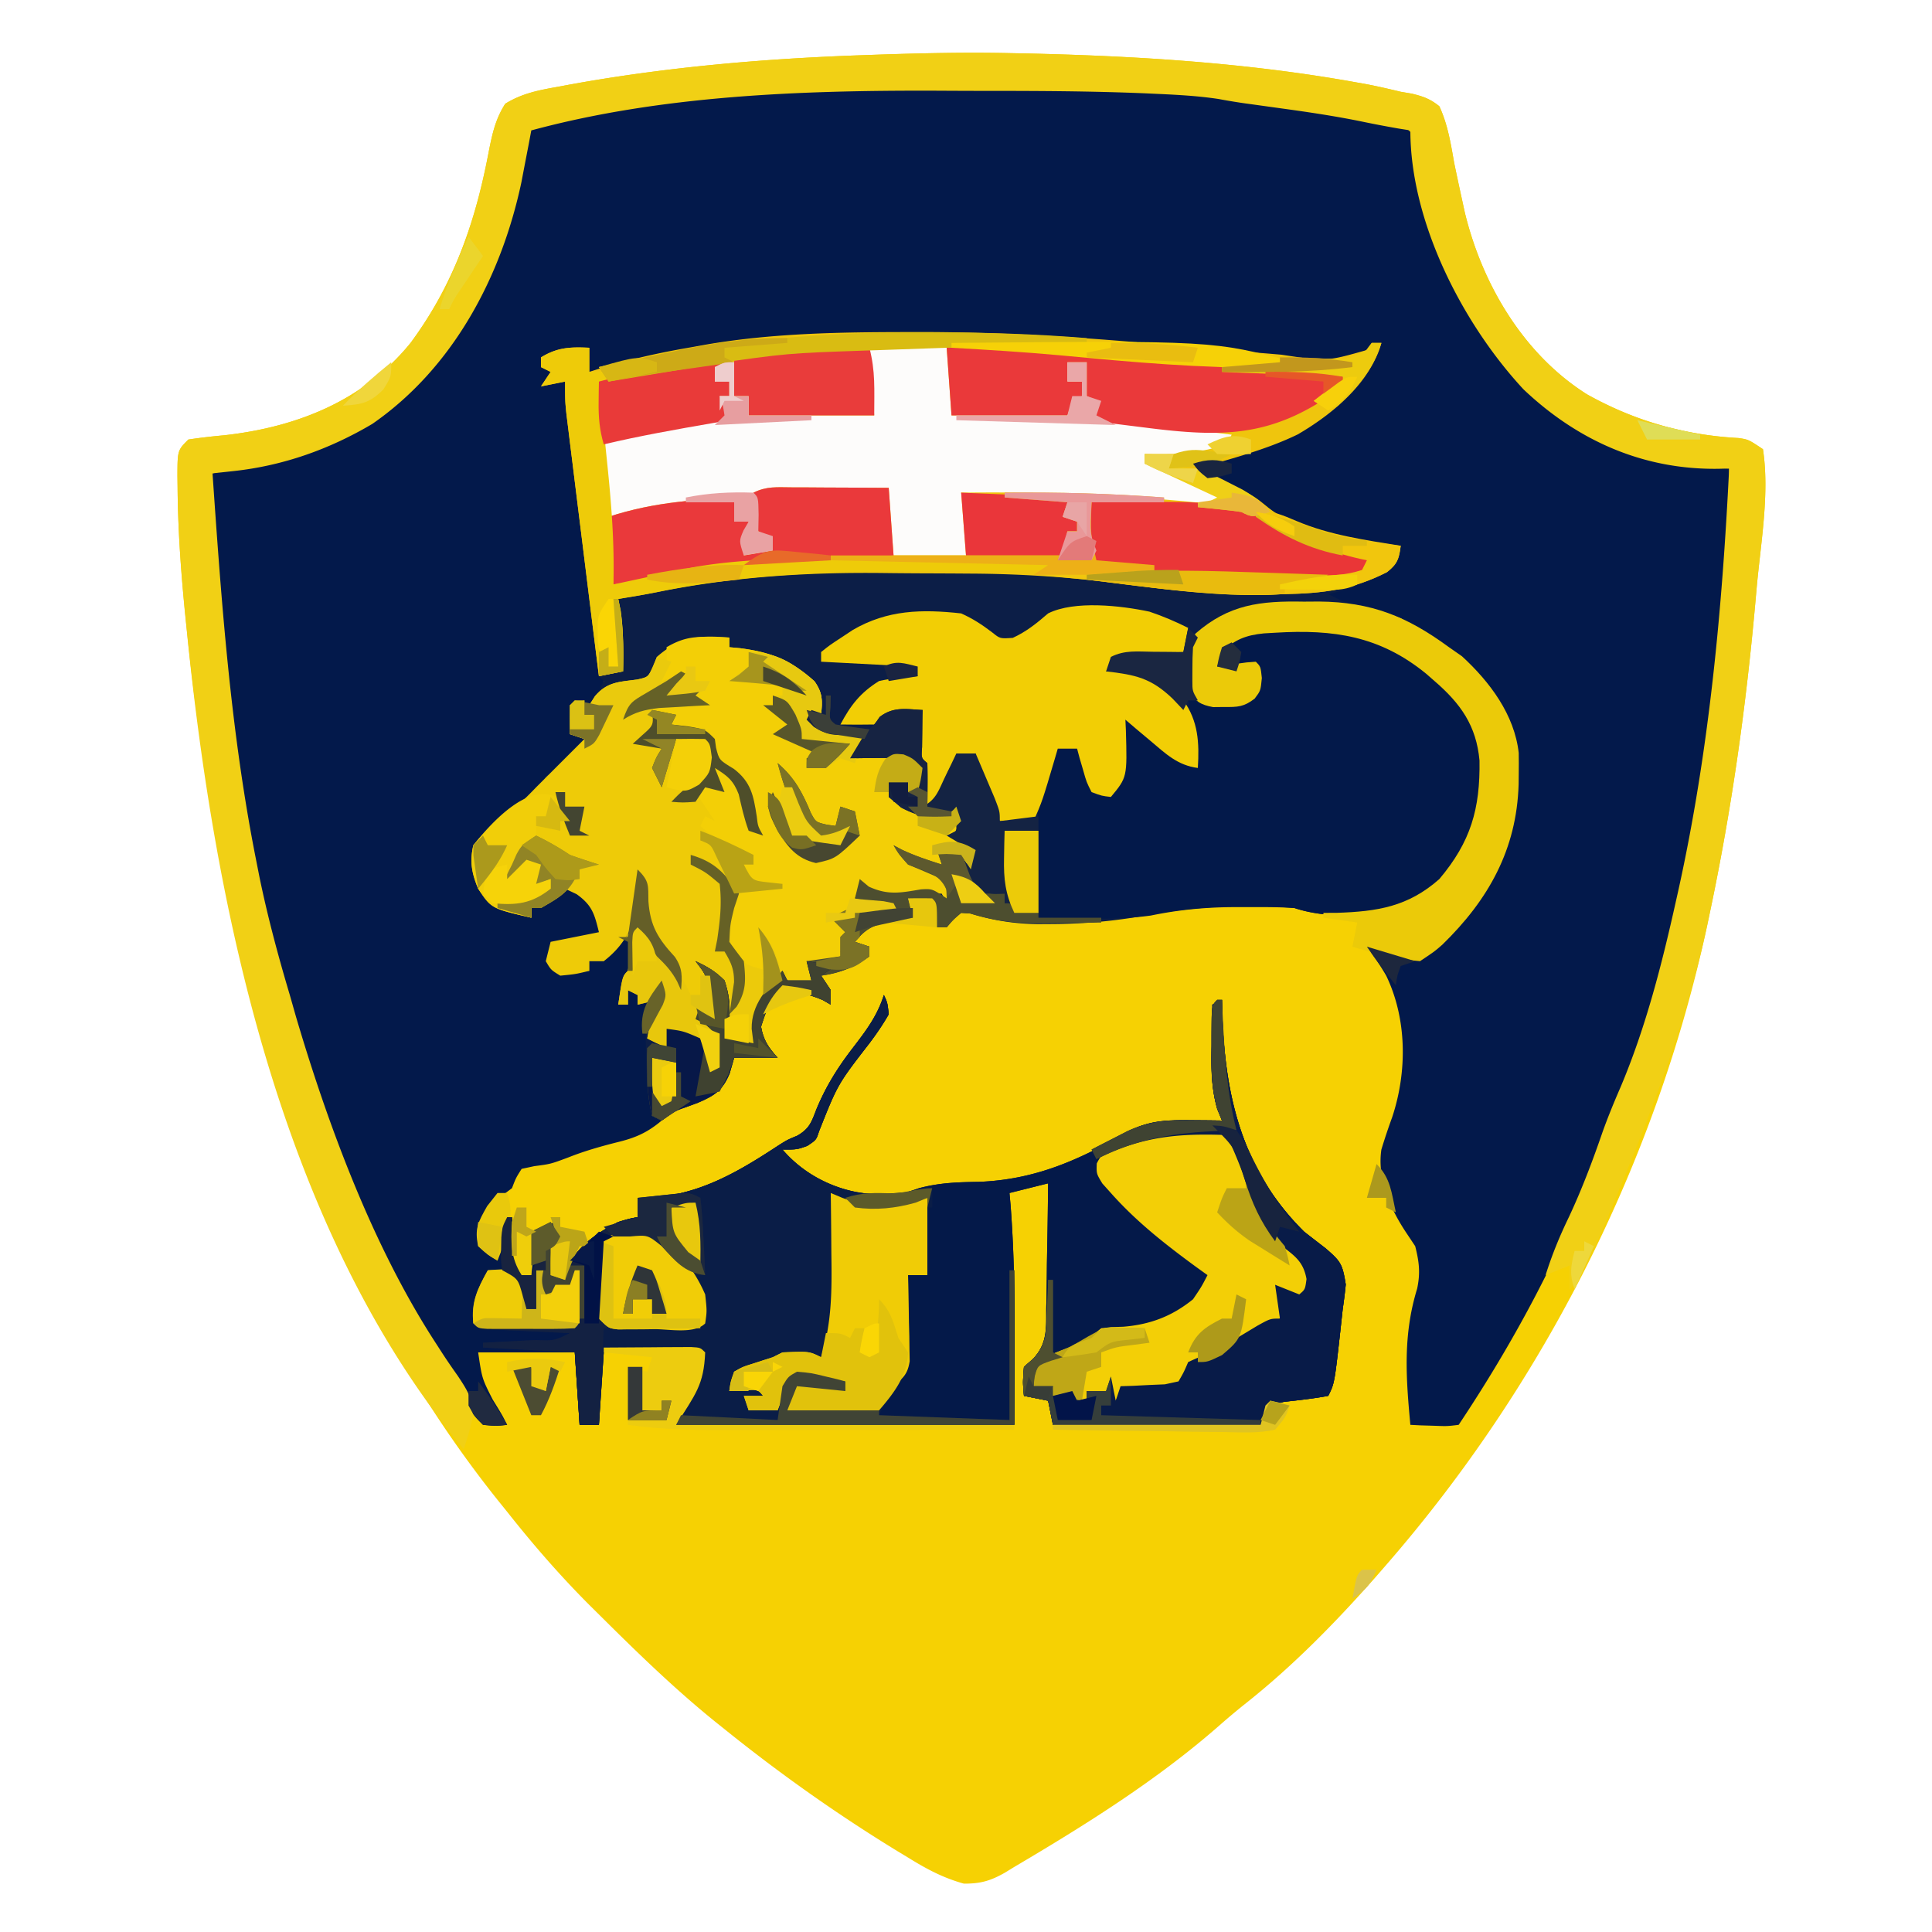 <svg data-type="ugc" xmlns="http://www.w3.org/2000/svg" width="400" height="400" data-bbox="36.735 10.925 328.771 379.064">
    <g>
        <path d="m209 11 2.82.054c22.933.497 46.072 1.897 68.68 5.946l2.603.466c2.318.45 4.602.981 6.897 1.534l2.256.382c2.374.567 3.838 1.081 5.744 2.618 1.732 3.755 2.356 7.632 3.063 11.688q.711 3.423 1.457 6.84l.732 3.366c3.594 14.932 12.154 29.456 25.322 37.75 9.823 5.49 20.104 8.437 31.367 9.047C362 91 362 91 365 93c1.407 9.25-.479 19.499-1.312 28.813l-.206 2.334c-1.937 21.882-4.936 43.347-9.482 64.853l-.553 2.642C342.973 240.433 319.647 286.48 287 324l-2.277 2.621c-8.356 9.444-17.094 18.364-26.993 26.195a142 142 0 0 0-5.242 4.399c-12.908 11.326-27.783 20.638-42.55 29.348l-1.853 1.138c-3.006 1.706-5.05 2.3-8.523 2.287-4.322-1.199-7.703-3.018-11.5-5.363l-2.227-1.346C173.343 375.642 161.402 367.181 150 358l-1.565-1.249c-8.401-6.76-16.106-14.216-23.748-21.813l-2.784-2.757C115.844 326.094 110.32 319.737 105 313l-1.584-1.962C89.813 294.106 78.436 275.01 70 255l-1.28-3.007c-16.616-39.254-25.686-78.578-29.97-120.93l-.27-2.613c-.94-9.191-1.643-18.336-1.714-27.579l-.031-2.316c.02-5.31.02-5.31 2.265-7.555 2.471-.372 4.89-.65 7.375-.875C61.366 88.465 75.25 83.016 85 71c8.945-12.104 13.409-24.921 16.176-39.536.746-3.733 1.372-6.755 3.43-9.984 3.528-2.181 7.027-2.826 11.082-3.543l2.625-.493c19.78-3.568 39.867-5.3 59.937-6.006l3.592-.127c9.06-.303 18.093-.503 27.158-.311" fill="#F6D103"></path>
        <path d="M196.13 17.87c3.666.005 7.331 0 10.997-.006 10.921-.004 21.825.075 32.736.586l2.545.119c5.31.282 10.475.888 15.701 1.896 3.492.647 6.993 1.09 10.516 1.535 5.84.765 11.656 1.568 17.375 3l3.098.403C292 27 292 27 292.91 29.043c.771 2.825 1.383 5.651 1.964 8.52 4.926 21.161 14.172 39.736 33.074 51.668 9.224 5.047 19.624 7.351 30.05 7.77 1.248 38.737-5.762 79.04-17 116l-1.023 3.37c-1.854 5.824-4.115 11.31-6.718 16.836-1.248 2.772-2.29 5.56-3.32 8.418C322.765 260.486 313.175 278.237 302 295c-2.383.293-2.383.293-5.125.188l-2.758-.082L292 295c-.92-9.868-1.548-18.578 1.406-28.203.697-3.284.412-5.555-.406-8.797l-1.875-2.812c-3.29-4.935-6.03-11.15-5.125-17.188a129 129 0 0 1 2.246-6.718c3.115-9.426 3.078-20.27-1.246-29.282-1.23-2.123-2.532-4.026-4-6l3.187 1.063c3.778.929 5.202 1.012 8.813-.063 8.791-5.691 14.309-14.691 17.3-24.55 1.673-8.25 2.585-18.007-1.488-25.637A73 73 0 0 0 308 143l-2.188-3.125c-3.574-4.088-8.31-6.914-12.812-9.875l-3-2c-7.522-2.696-15.06-3.598-23-4v-1l2.273-.261c7.171-.985 13.725-2.498 19.727-6.739l1-3-2.422-.078c-11.76-.607-20.79-3.126-30.242-10.238-3.27-2.357-6.685-3.993-10.336-5.684 3.27-1.793 6.542-2.798 10.125-3.812C268.77 89.628 278.202 84.879 284.5 74l1.5-3-1.961 2.004c-3.997 2.625-7.089 2.32-11.664 1.934l-2.68-.176A665 665 0 0 1 260 74l-4.166-.343c-6.77-.56-13.536-1.139-20.301-1.746-15.24-1.36-30.358-2.119-45.658-2.098l-2.752.003C164.727 69.866 143.95 72.434 122 77v-5l-10 2v2l3 1-2 2h4c2.11 12.705 3.872 25.421 5.362 38.213q.499 4.262 1.007 8.522l.643 5.453.302 2.556c1.022 8.805 1.022 8.805-1.314 11.944L121 148v-3l-2 1v6l2 1c-1.123 3.145-2.079 4.052-4.938 5.938-3.131 1.784-3.131 1.784-4.433 4.426-1.883 3.047-3.917 4.72-6.754 6.886l-2.695 2.078L100 174c-1.22.992-1.22.992-1.055 2.926.365 5.261.365 5.261 3.305 9.512 2.543 1.445 4.985 2.614 7.75 3.562v-2c1.75-1.289 1.75-1.289 4-2.625l2.25-1.351L118 183c4.214 2.884 5.76 5.043 7 10-1.654 1.654-3.81 1.635-6.063 2.063l-2.785.535L114 196c.267 1.985.267 1.985 1 4 3.105 1.211 3.105 1.211 7 1v-2h3l.812-1.937C127 195 127 195 130 194l2-14c2.477 2.477 2.187 3.228 2.25 6.625.378 5.137 2.027 7.752 5.473 11.489 1.634 2.414 1.508 4.032 1.277 6.886l-.813-1.812c-1.186-2.185-2.408-3.482-4.187-5.188l-2-3-2-2-.313 3.563c-.516 4.262-1.838 7.578-3.687 11.437h2v-3l3 1-1 2c3.113-.668 3.113-.668 4.187-3.062L137 203l1 3-1.426 2.043c-2.325 4.368-1.896 8.407-1.762 13.27l.041 2.822q.054 3.434.147 6.865l2 1c-2.988 2.514-5.468 3.593-9.25 4.5-3.451.873-6.754 1.812-10.063 3.125C114 241 114 241 110.625 241.438L108 242c-1.183 1.867-1.183 1.867-2 4l-4 3c-2.007 3.01-2.378 5.411-2 9l2 2 3-8h1l2 12h2v-9l5-2 1 3-1 2c-.04 2-.044 4 0 6l2 1 .187-1.687c1.748-4.975 6.272-7.984 10.813-10.313 2.312-.687 2.312-.687 4-1v-4l1.984-.007c10.532-.447 18.65-5.225 27.297-10.915C163 236 163 236 165.094 235.125c2.468-1.457 2.896-2.723 3.906-5.375 1.947-4.731 4.388-8.656 7.515-12.718 2.739-3.563 5.125-6.678 6.485-11.032.75 1.625.75 1.625 1 4-1.238 2.167-2.508 4.014-4 6-6.555 8.466-6.555 8.466-10.438 18.25-.562 1.75-.562 1.75-2.437 3C165 238 165 238 162 238c4.548 5.307 11.136 8.614 18.113 9.168l2.2.02 2.175.043c2.674-.16 2.674-.16 5.766-1.223 4.242-1.141 8.011-1.25 12.37-1.32 11.748-.438 20.951-4.57 31.036-10.453 4.413-2.329 8.121-2.347 13.09-2.297l3.547.027L253 232l-.992-2.414c-1.246-4.433-1.228-8.388-1.133-12.96l.027-2.52c.024-2.035.06-4.07.098-6.106l2-1 .078 3.227c.598 17.217 4.324 32.304 16.922 44.773a739 739 0 0 0 4.437 3.438c3.12 2.703 3.505 3.196 4.188 7.5-.162 1.692-.38 3.38-.625 5.062q-.226 2.03-.442 4.063c-1.263 11.346-1.263 11.346-2.558 13.937-3.06.568-6.122.896-9.215 1.243L263 291l-2 4h-43l-1-5-5-1c-.25-2.75-.25-2.75 0-6l1.977-1.713c2.803-3.169 2.625-6.079 2.632-10.115l.05-2.27c.049-2.384.07-4.767.09-7.152q.043-2.43.09-4.859c.075-3.963.124-7.927.16-11.89l-8 2 .22 2.374c1.187 15.298.78 30.109.78 45.625h-70a188 188 0 0 1 3.626-6.937C145.34 284.8 145.34 284.8 145 280h-20l-1 15h-4l-1-15H99c.79 5.397.79 5.397 3 9.75 2 3.25 2 3.25 3 5.25-2.285.273-2.285.273-5 0-1.815-1.829-1.815-1.829-3.45-4.363l-1.805-2.78c-2.625-4.297-5.16-8.617-7.558-13.044-.511-.941-1.022-1.883-1.55-2.852-5.09-9.542-9.406-19.37-13.548-29.354a419 419 0 0 0-3.019-7.025C60.91 216.797 55.896 197.06 52 177l-.55-2.794C48.35 158.238 46.548 142.184 45 126l-.301-2.948a156 156 0 0 1-.762-17.24l.014-2.306q.02-2.752.049-5.506l3.297-.699c18.952-4.15 35.3-10.743 46.328-27.55A282 282 0 0 0 97 64c.537-.94 1.075-1.878 1.629-2.844 5.73-10.684 8.25-22.294 10.37-34.157 1.29-.467 2.582-.922 3.876-1.375l2.18-.773c8.322-2.406 16.857-3.441 25.445-4.414l3.164-.381c17.476-2.01 34.892-2.217 52.466-2.187" fill="#03194B"></path>
        <path d="m188 68.75 2.675-.005c17.798-.002 35.396 1.215 53.107 2.866 6.194.576 12.393 1.077 18.593 1.576l2.969.254c9.247 1.402 9.247 1.402 17.531-.941L284 71h2c-2.351 8.36-10.109 14.724-17.312 18.938C262.139 93.117 254.96 94.939 248 97l2.45 1.172 3.238 1.578 3.199 1.547C260 103 260 103 262.55 105.07c7.473 5.888 18.29 6.807 27.449 7.93-.2 1.832-.2 1.832-1 4-2.145 1.45-2.145 1.45-4.812 2.688l-2.645 1.261c-2.187.904-4.234 1.561-6.543 2.051l4 2-1.8.028a754 754 0 0 0-8.2.222l-2.832.043c-7.158.25-12.632 1.723-18.168 6.394-1.569 3.628-1.578 7.422-1 11.313 1.781 2.19 1.781 2.19 4.094 2.266l2.406-.016 2.406.016c2.313-.077 2.313-.077 4.094-2.266.167-2.584.167-2.584 0-5l-2.312.563C255 139 255 139 252 138c.355-2.572.804-3.797 2.625-5.687 3.133-1.732 5.867-2.104 9.375-2.313l3.11-.23c12.473-.513 22.307 2.961 31.792 11.105 5.75 5.824 8.24 11.522 8.473 19.688-.05 6.998-1.517 11.655-5.375 17.437l-1.129 1.77c-3.3 4.542-7.552 7.593-12.871 9.23-6.435.72-13.843 1.052-20-1-10.201-.836-20.512-.343-30.562 1.5-6.726 1.223-13.223 1.802-20.063 1.813l-2.44.015c-4.944-.057-9.266-.755-14.003-2.194L199 189c-1.648 1.407-1.648 1.407-3 3h-2l-1-5-5-1 1 4-1.863.332-2.45.48-2.425.458c-2.496.806-3.586 1.75-5.262 3.73l3 1v2c-3.25 2.32-6.059 3.437-10 4l2 3v3l-1.625-.937C167.602 205.822 165 205.409 162 205c-3.07 3.339-3.07 3.339-4.437 7.563.512 2.855 1.527 4.289 3.437 6.437h-9l-.937 3.25c-1.471 3.517-3.09 4.578-6.563 6.063l-2.344.863C139.76 230 139.76 230 137 232l-2-1c-1.009-4.34-1.192-8.619-1.25-13.062l-.078-3.598c.352-3.587 1.247-5.443 3.328-8.34l-1 1q-1.99.544-4 1v-2l-2-1v3h-2c.875-5.875.875-5.875 2-7 .23-1.347.412-2.704.563-4.062L131 193h3c1.5 1.813 1.5 1.813 3 4a147 147 0 0 0 3 3l-1.277-1.398c-4.527-5.39-5.694-9.609-5.723-16.602l-.227 1.941c-.954 6.281-2.581 11.07-7.773 15.059h-3v2c-2.812.688-2.812.688-6 1-1.937-1.187-1.937-1.187-3-3l1-4 10-2c-.925-3.784-1.394-5.567-4.625-7.875L117 184l-2.375 2C112 188 112 188 110 188v2c-8.273-1.91-8.273-1.91-11-6-1.33-3.186-1.79-5.61-1-9 2.942-3.525 6.38-6.2 10-9a90 90 0 0 0 3-3l10-10-3-1v-6h4c1.79-2.427 1.79-2.427 3-5l-1-1c-.3-1.753-.54-3.517-.756-5.282l-.425-3.42-.448-3.724-.466-3.8q-.49-3.992-.971-7.983-.618-5.11-1.248-10.219c-.4-3.249-.794-6.498-1.19-9.748l-.454-3.706-.415-3.447-.368-3.033C117 83 117 83 117 79l-5 1 2-3-2-1v-2c3.402-2.094 6.053-2.18 10-2v5l1.792-.582c6.429-2.016 12.82-3.417 19.458-4.543l2.832-.512c13.89-2.4 27.862-2.599 41.918-2.613" fill="#0C1E47"></path>
        <path d="M183 206c.75 1.625.75 1.625 1 4-1.238 2.167-2.508 4.014-4 6-6.555 8.466-6.555 8.466-10.437 18.25-.563 1.75-.563 1.75-2.438 3C165 238 165 238 162 238c4.548 5.307 11.136 8.613 18.113 9.168l2.2.02 2.175.042c2.674-.16 2.674-.16 5.766-1.222 4.242-1.141 8.011-1.25 12.371-1.32 11.747-.439 20.95-4.57 31.035-10.454 4.414-2.328 8.121-2.346 13.09-2.297l3.547.028L253 232l-.992-2.414c-1.246-4.433-1.228-8.388-1.133-12.961l.027-2.52c.024-2.035.06-4.07.098-6.105l2-1 .078 3.227c.598 17.216 4.324 32.304 16.922 44.773a739 739 0 0 0 4.438 3.438c3.12 2.703 3.504 3.196 4.187 7.5-.162 1.692-.38 3.38-.625 5.062q-.226 2.03-.441 4.063c-1.264 11.346-1.264 11.346-2.559 13.937-3.06.568-6.122.896-9.215 1.242L263 291l-2 4h-43l-1-5-5-1c-.25-2.75-.25-2.75 0-6l1.978-1.714c2.803-3.168 2.625-6.078 2.631-10.114l.05-2.27c.049-2.384.07-4.767.091-7.152q.042-2.43.09-4.86c.074-3.963.123-7.926.16-11.89l-8 2 .219 2.375c1.187 15.298.781 30.109.781 45.625h-70a188 188 0 0 1 3.625-6.937c1.716-3.264 1.716-3.264 1.375-8.063h-20l-1 15h-4l-1-15-19-1v-1l3.684-.184 4.754-.253 2.431-.12c3.883.152 3.883.152 7.131-1.443l-1.728-.076q-3.855-.175-7.71-.361l-2.72-.12-2.588-.127-2.396-.11C99 275 99 275 98 274c-.506-4.424.865-7.175 3-11 4.45-.36 4.45-.36 6.813 1.188 1.554 2.372 1.412 4.032 1.187 6.812h2v-8h2v-2l-3 1v-7l5-2 1 3-1 2c-.04 2-.043 4 0 6l2 1 .188-1.687c1.747-4.975 6.271-7.984 10.812-10.313 2.313-.687 2.313-.687 4-1v-4l1.984-.008c10.532-.446 18.65-5.225 27.297-10.914C163 236 163 236 165.094 235.125c2.468-1.457 2.896-2.723 3.906-5.375 1.947-4.732 4.388-8.657 7.516-12.719 2.738-3.562 5.124-6.678 6.484-11.031" fill="#041949"></path>
        <path d="m188 68.75 2.675-.005c17.798-.002 35.396 1.215 53.107 2.866 6.194.576 12.393 1.077 18.593 1.576l2.969.254c9.247 1.402 9.247 1.402 17.531-.941L284 71h2c-2.351 8.36-10.109 14.724-17.312 18.938C262.139 93.117 254.96 94.939 248 97l2.45 1.172 3.238 1.578 3.199 1.547C260 103 260 103 262.55 105.07c7.473 5.888 18.29 6.807 27.449 7.93-.344 2.69-.667 3.736-2.828 5.45-7.093 3.626-13.268 4.415-21.172 4.55l-3.25.152c-11.549.328-22.92-1.292-34.353-2.763a250 250 0 0 0-26.877-1.627l-3.547-.025q-3.705-.02-7.41-.032a1006 1006 0 0 1-7.43-.062c-16.01-.191-31.139.757-46.852 3.905-2.75.545-5.512 1.011-8.281 1.452l.5 2.438c.592 4.22.585 8.309.5 12.562l-5 1q-1.374-11.043-2.738-22.088-.634-5.13-1.271-10.257-.734-5.898-1.46-11.796l-.464-3.715-.424-3.457c-.125-1.004-.25-2.008-.377-3.042C117 83 117 83 117 79l-5 1 2-3-2-1v-2c3.402-2.094 6.053-2.18 10-2v5l1.792-.582c6.429-2.016 12.82-3.417 19.458-4.543l2.832-.512c13.89-2.4 27.862-2.599 41.918-2.613" fill="#EFC50D"></path>
        <path d="m209 11 2.82.054c22.933.497 46.072 1.897 68.68 5.946l2.603.466c2.318.45 4.602.981 6.897 1.534l2.256.382c2.374.567 3.838 1.081 5.744 2.618 1.732 3.755 2.356 7.632 3.063 11.688q.711 3.423 1.457 6.84l.732 3.366c3.594 14.932 12.154 29.456 25.322 37.75 9.823 5.49 20.104 8.437 31.367 9.047C362 91 362 91 365 93c1.407 9.25-.479 19.499-1.312 28.813l-.206 2.334c-1.937 21.882-4.936 43.347-9.482 64.853l-.553 2.642c-4.435 20.66-12.223 40.422-20.385 59.858l-1.395 3.327c-1.902 4.438-3.623 8.39-6.667 12.173v-5l-5 2c1.314-4.184 2.905-8.054 4.813-12 2.702-5.765 4.897-11.591 6.972-17.605 1.128-3.153 2.382-6.2 3.715-9.27 5.25-12.404 8.58-25.506 11.5-38.625l.514-2.297C353.844 155.552 356.56 126.27 358 97l-2.178.057c-15.531.237-29.165-5.783-40.412-16.46C302.761 66.965 292 45.924 292 27l-2.375-.375a241 241 0 0 1-8.18-1.566c-5.373-1.08-10.766-1.879-16.195-2.622q-2.711-.375-5.422-.753l-2.378-.327a133 133 0 0 1-5.18-.865c-4.137-.622-8.238-.852-12.415-1.043l-2.752-.127c-11.059-.462-22.118-.508-33.185-.507-3.584-.002-7.168-.02-10.752-.04-27.558-.067-56.412.985-83.166 8.225l-.55 2.93-.763 3.945-.738 3.867c-4.153 19.56-14.12 38.427-30.867 50.024-8.885 5.267-18.492 8.667-28.763 9.77l-2.452.266L44 98c1.852 26.761 3.737 53.267 8.938 79.625l.73 3.702c1.71 8.355 3.897 16.501 6.332 24.673q.642 2.251 1.281 4.504c6.681 22.62 15.928 47.49 28.79 67.336l1.567 2.43q1.5 2.284 3.085 4.508c2.02 3.031 3.348 5.027 3.127 8.744-.49 2.229-1.073 4.334-1.85 6.478-37.896-45.44-51.59-112.219-57.312-169.25l-.265-2.585c-.918-9.09-1.581-18.136-1.653-27.274l-.032-2.32c.018-5.327.018-5.327 2.262-7.571 2.471-.372 4.89-.65 7.375-.875C61.366 88.465 75.25 83.016 85 71c8.945-12.104 13.409-24.921 16.176-39.536.746-3.733 1.372-6.755 3.43-9.984 3.528-2.181 7.027-2.826 11.082-3.543l2.625-.493c19.78-3.568 39.867-5.3 59.937-6.006l3.592-.127c9.06-.303 18.093-.503 27.158-.311" fill="#F1D015"></path>
        <path d="M151 132v2l2.125.191c6.568.848 10.569 2.452 15.512 6.86 1.72 2.458 1.63 4.012 1.363 6.949l-2 1c2.9 1.934 3.897 2.301 7.188 2.625L179 152l-1 4 2.082-.105 2.73-.083 2.708-.105c2.48.293 2.48.293 4.324 1.637C191 159 191 159 190.688 161.688L190 164h-2v-2h-4c.73 3.101.73 3.101 3.125 4.688 3.51 1.602 6.055 1.6 9.875 1.312l2-1c-.875 4.875-.875 4.875-2 6l5 3-1 4-2-3h-4v2c-5.75-.875-5.75-.875-8-2 1.995 2.293 1.995 2.293 5.563 3.188L196 182c.938 3.688.938 3.688 1 7l-2-4c-4.86-.116-4.86-.116-9.625.688-3.275.43-4.756-.817-7.375-2.688l-1 3 3.938.375c2.214.21 2.214.21 4.062.625l1 2-1.828-.07-2.422-.055-2.39-.07c-2.567.212-4.152.908-6.36 2.195l3 2-2 4 2 2h-9l2 5-3.187-.875c-3.96-.552-3.96-.552-6.75 2.313-2.735 3.797-2.455 7.018-2.063 11.562-5.875-.875-5.875-.875-7-2 .009-2.524.133-5.034.258-7.555-.042-2.858-.042-2.858-3.258-5.445l1 9-3-2c.752 3.278.752 3.278 4 5 .188 3.625.188 3.625 0 7l-2 1-.562-3.375c-.475-1.196-.95-2.392-1.438-3.625-3.514-1.54-3.514-1.54-7-2v4l-4-2c.523-2.763 1.109-5.326 2-8l-4 1v-2l-2-1v3h-2c.875-5.875.875-5.875 2-7 .23-1.347.412-2.704.563-4.062L131 193h3c1.5 1.813 1.5 1.813 3 4a147 147 0 0 0 3 3l-1.277-1.398c-4.527-5.39-5.694-9.609-5.723-16.602l-.227 1.941c-.954 6.281-2.581 11.07-7.773 15.059h-3v2c-2.812.688-2.812.688-6 1-1.937-1.187-1.937-1.187-3-3l1-4 10-2c-.925-3.784-1.394-5.567-4.625-7.875L117 184l-2.375 2C112 188 112 188 110 188v2c-8.273-1.91-8.273-1.91-11-6-1.33-3.186-1.79-5.61-1-9 2.942-3.525 6.38-6.2 10-9a90 90 0 0 0 3-3l10-10-3-1v-6h4l1.188-1.875c2.527-2.963 4.996-2.944 8.753-3.437 2.229-.493 2.229-.493 3.176-2.61L136 136c4.904-4.306 8.794-4.496 15-4" fill="#EECB08"></path>
        <path d="M267.11 129.77c12.473-.513 22.308 2.962 31.793 11.105 5.749 5.824 8.24 11.523 8.473 19.688-.05 6.998-1.517 11.656-5.375 17.437l-1.13 1.77c-3.3 4.542-7.55 7.594-12.87 9.23-6.435.72-13.843 1.053-20-1-3.308-.23-6.623-.19-9.938-.187l-2.898-.002c-5.819.043-11.2.562-16.903 1.744-7.668 1.047-15.538.583-23.261.445a850 850 0 0 1-.25-11.875l-.102-3.359c-.088-7.45 1.003-13.093 4.352-19.766h4c2.134 2.847 3.353 5.509 4 9h3c2.143-3.476 2.212-6.212 2.125-10.25l-.055-3.265L232 148c4.224 2.4 7.577 5.198 11.132 8.477 1.895 1.73 1.895 1.73 4.868 2.523l-2-14 5.875.125c3.226.119 3.226.119 6.125-.125 2.287-1.838 2.287-1.838 2.125-4.625L260 138l-2.313.563C255 139 255 139 252 138c.354-2.572.804-3.796 2.625-5.687 4.05-2.238 7.968-2.208 12.484-2.543" fill="#03194A"></path>
        <path d="M183 206c.75 1.625.75 1.625 1 4-1.238 2.167-2.508 4.014-4 6-6.555 8.466-6.555 8.466-10.437 18.25-.563 1.75-.563 1.75-2.438 3C165 238 165 238 162 238c4.126 4.814 9.793 7.79 16 9 5.094.315 9.993.027 15-1v4h-2l.219 1.863.281 2.45.281 2.425c.235 2.43.219 4.823.219 7.262h-4l.048 1.788c.062 2.675.101 5.35.14 8.024l.076 2.815.029 2.705.048 2.491c-.43 2.742-1.355 3.293-3.341 5.177l-3 6 27 1v-31h1v32h-70a188 188 0 0 1 3.625-6.937c1.716-3.264 1.716-3.264 1.375-8.063h-20l-1 15h-4l-1-15-19-1v-1l3.684-.184 4.754-.253 2.431-.12c3.883.152 3.883.152 7.131-1.443l-1.728-.076q-3.855-.175-7.71-.361l-2.72-.12-2.588-.127-2.396-.11C99 275 99 275 98 274c-.506-4.424.865-7.175 3-11 4.45-.36 4.45-.36 6.813 1.188 1.554 2.372 1.412 4.032 1.187 6.812h2v-8h2v-2l-3 1v-7l5-2 1 3-1 2c-.04 2-.043 4 0 6l2 1 .188-1.687c1.747-4.975 6.271-7.984 10.812-10.313 2.313-.687 2.313-.687 4-1v-4l1.984-.008c10.532-.446 18.65-5.225 27.297-10.914C163 236 163 236 165.094 235.125c2.468-1.457 2.896-2.723 3.906-5.375 1.947-4.732 4.388-8.657 7.516-12.719 2.738-3.562 5.124-6.678 6.484-11.031" fill="#0A1D47"></path>
        <path d="M180 72h16l1 14h24l1-4h2v-3h-3v-4h4v7l3 1-1 3c9.3 1.656 18.624 2.882 28 4l-1 2c-5.781 1.858-10.956 2.252-17 2v2l2.375.688c4.748 1.719 9.146 3.993 13.625 6.312v1c-11.27.213-22.499-.436-33.75-1l-5.906-.29q-7.173-.35-14.344-.71l.494 1.853c.87 3.69.562 7.369.506 11.147h-15c-.724-3.622-1.116-6.238-1.062-9.812l.027-2.395L184 101c-4.313.138-8.625.287-12.937.438l-3.733.119-3.545.127-3.285.11c-2.44-.07-2.44-.07-3.5 1.206q-.061 3.5 0 7l3 1v3l-6 1c-1-3-1-3-.062-5.187.35-.599.7-1.197 1.062-1.813h-3v-4c-8.826.453-17.338 1.145-26 3-1.036-5.05-1.103-9.874-1-15 6.651-2.523 13-3.702 20.059-4.57 2.867-.262 2.867-.262 4.941-1.43l-1-4h2v-3h-3v-3l4-1v7h3v4h26z" fill="#FDFCFB"></path>
        <path d="m146.75 131.875 2.422.055L151 132v2l2.125.191c6.568.848 10.569 2.452 15.512 6.86 1.72 2.458 1.63 4.012 1.363 6.949l-2 1c2.9 1.934 3.897 2.301 7.188 2.625L179 152l-1 4 2.082-.105 2.73-.083 2.708-.105c2.48.293 2.48.293 4.324 1.637C191 159 191 159 190.688 161.688L190 164h-2v-2h-4c.73 3.101.73 3.101 3.125 4.688 3.51 1.602 6.055 1.6 9.875 1.312l2-1c-.875 4.875-.875 4.875-2 6l5 3-1 4-2-3h-4v2c-5.75-.875-5.75-.875-8-2 1.995 2.293 1.995 2.293 5.563 3.188L196 182c.938 3.688.938 3.688 1 7l-2-4c-4.86-.116-4.86-.116-9.625.688-3.275.43-4.756-.817-7.375-2.688l-1 3 3.938.375c2.214.21 2.214.21 4.062.625l1 2-1.828-.07-2.422-.055-2.39-.07c-2.567.212-4.152.908-6.36 2.195l3 2-2 4 2 2h-9l2 5-6-1v-2h-2l-3-6 1 6c-2.973-.33-4.357-1.262-6.812-3.062-2.309-3.1-2.508-3.482-2.125-7.063C151 187 151 187 153 184l3-1-2-4h2v-2l-2.687-.75c-3.417-1.29-5.593-2.85-8.313-5.25l1-2 2 1-4-6 4-2v-3c3.161 1.37 3.993 1.99 6 5 .818 2.64 1.38 5.303 2 8 0-3.959-.692-8.568-3.398-11.531A825 825 0 0 0 148 157c-1.375-2.812-1.375-2.812-2-5l-9-1 2-2-4-3 8-1v-2l-5 1 3-4-4 1 .5-1.812c.611-2.301.611-2.301.5-5.188 3.062-1.784 5.22-2.229 8.75-2.125" fill="#F3CF06"></path>
        <path d="m163.883 100.902 3.535.01 3.707.025 3.73.014q4.573.02 9.145.049l1 14h15l-1-13c18.884-.272 37.309.659 56.063 2.788 1.79.195 3.582.361 5.375.524 3.052.59 5.195 1.333 8 2.563 6.894 2.928 14.213 3.921 21.562 5.125-.344 2.689-.667 3.736-2.828 5.449-7.092 3.626-13.267 4.416-21.172 4.55l-3.25.153c-10.611.301-21.004-1.087-31.515-2.398-5.735-.715-11.476-1.273-17.235-1.754l3-2q-11.31-.038-22.62-.055-3.837-.008-7.674-.02C160.23 116.81 160.23 116.81 134 120c-2.33.357-4.663.681-7 1l-1-14c9.675-3.18 18.908-3.678 29-4l-3 1v4h3l-1 7 6-1-1-3-2-1c-.593-2.649-.742-5.292-1-8 2.714-1.357 4.849-1.113 7.883-1.098" fill="#F1C60D"></path>
        <path d="M237.988 126.637c2.769.929 5.4 2.057 8.012 3.363l-1 5-2.739.114-3.574.199-3.55.176c-3.236.527-4.224.935-6.137 3.511l2.937-.375c5.326.011 9.229 2.9 13.063 6.375 3.107 4.294 3.317 8.818 3 14-4.183-.547-6.599-2.899-9.75-5.562l-2.985-2.504L233 149l.105 2.23c.27 9.693.27 9.693-3.105 13.77-1.89-.215-1.89-.215-4-1-1.047-2.066-1.047-2.066-1.75-4.562l-.735-2.504L223 155h-4l-.586 2.012c-2.587 8.77-2.587 8.77-4.414 12.988h-7q-1.259-2.651-2.5-5.312l-1.407-2.988C202 159 202 159 202 156c-1.927.115-1.927.115-4 1-1.573 2.299-1.573 2.299-2.75 5.063l-1.297 2.785c-.315.71-.63 1.42-.953 2.152h-2l.035-1.933.027-2.504.035-2.496c.135-2.058.135-2.058-1.097-3.067.09-1.691.245-3.38.437-5.062l.309-2.785L191 147q-2.22.463-4.438.938l-2.496.527c-2.043.343-2.043.343-3.066 1.535q-3.5.063-7 0c2.108-3.995 4.141-6.599 8-9 2.702-.602 5.222-.811 8-1l-1-2-19-1v-2c1.793-1.437 1.793-1.437 4.187-3l2.356-1.562C183.71 126.244 190.9 126.105 199 127c2.444 1.095 4.311 2.324 6.433 3.938 1.622 1.306 1.622 1.306 4.254 1.125 2.837-1.303 4.958-3.026 7.313-5.063 5.454-2.727 15.1-1.617 20.988-.363" fill="#F2CE05"></path>
        <path d="m247.25 233.938 3.828.027L254 234c6.113 11.707 6.113 11.707 7.063 15.938 1.43 4.675 4.645 6.945 8.25 10.063 1.687 2 1.687 2 1.937 4.75L271 267c-1.875 1.062-1.875 1.062-4 2l-2-1v5a2323 2323 0 0 1-6.687 3.875l-1.897 1.105c-2.738 1.577-5.261 2.964-8.248 4.027-2.352.788-2.352.788-3.102 3.078L244 287c-2.785.54-2.785.54-6.062.625A83 83 0 0 0 232 288l-1 2-3-1 1-1h-4v2l-7-1v-2h-4c.16-2.332.16-2.332 1-5 2.434-1.511 2.434-1.511 5.438-2.687 4.147-1.592 4.147-1.592 7.562-4.312 2.066-.239 2.066-.239 4.563-.313 5.566-.46 10.074-2.154 14.437-5.687 1.744-2.57 1.744-2.57 3-5l-2.344-1.688c-6.379-4.674-12.377-9.372-17.656-15.312l-1.777-1.981C227 243 227 243 227.074 240.887c1.197-2.438 2.287-2.96 4.738-4.074l2.083-.98c4.554-1.8 8.439-1.94 13.355-1.895" fill="#F3CF06"></path>
        <path d="M252 207h1l.078 3.227c.598 17.216 4.324 32.304 16.922 44.773a739 739 0 0 0 4.438 3.438c3.12 2.703 3.504 3.196 4.187 7.5-.162 1.692-.38 3.38-.625 5.062q-.226 2.03-.441 4.063c-1.264 11.346-1.264 11.346-2.559 13.937-3.06.568-6.122.896-9.215 1.242L263 291l-2 4h-43l-1-5-5-1c-.25-2.75-.25-2.75 0-6l1.969-1.75c2.802-3.105 2.628-5.378 2.781-9.5l.172-3.828L217 265h1v15l2 1-2.437.75c-2.734.972-2.734.972-3.375 3.375L214 287h4v2l5-1v2h2v-2h4l1-3 1 5 1-3 2.555-.078 3.32-.172 3.305-.14L244 286c1.105-1.919 1.105-1.919 2-4 2.238-1.023 2.238-1.023 5-2 3.155-1.79 6.251-3.663 9.355-5.54C263 273 263 273 265 273l-1-7 5 2c1.212-1.035 1.212-1.035 1.5-3.187-.694-3.905-2.742-4.962-5.754-7.356-4.168-3.478-5.403-8.169-6.984-13.164-1.061-3.194-2.39-6.221-3.762-9.293-10.252-.394-17.89.344-27 5l-1-2q2.371-1.226 4.75-2.437l2.672-1.372c4.588-2.12 8.265-2.304 13.328-2.254l3.547.028L253 232l-.988-2.418c-1.245-4.407-1.269-8.345-1.2-12.894l.002-2.495c.045-6.052.045-6.052 1.186-7.193" fill="#081B48"></path>
        <path d="m269.938 124.563 3.13-.021c10.878.09 18.248 3.085 26.933 9.458.886.62 1.773 1.238 2.687 1.875 5.78 5.311 10.862 12.087 11.746 20.008q.035 2.122.004 4.242l-.023 2.264c-.397 13.501-6.27 23.933-15.801 33.201C297 197 297 197 294 199c-4.877-.375-9.35-1.576-14-3l1-5-7-1v-1l2.71-.007c8.47-.271 14.813-1.266 21.29-6.993 6.5-7.705 8.473-14.545 8.316-24.546-.661-7.214-3.889-11.766-9.317-16.454l-1.71-1.496c-9.566-7.828-19.18-9.247-31.29-8.504l-2.304.133c-3.663.362-6.08 1.252-8.696 3.867l-1 3 3.938-.562c2.215-.316 2.215-.316 4.063-.437 1 1 1 1 1.25 3.374-.25 2.625-.25 2.625-1.485 4.266-2.225 1.714-3.482 1.762-6.266 1.734l-2.343.024c-2.7-.499-3.572-1.173-5.157-3.399-.89-4.28-.551-7.965 1.5-11.812 6.937-6.07 13.42-6.799 22.438-6.625" fill="#EBCA09"></path>
        <path d="M145 248c.312 2.714.513 5.34.625 8.063l.117 2.298c.095 1.88.177 3.76.258 5.639h-2l1 1.625c1.237 2.938 1.21 5.217 1 8.375-1 1-1 1-2.95 1.114l-2.523-.016-2.453-.008-3.137-.027L125 275l-1 20h-4l-1-15-19-1v-1c1.823-.09 1.823-.09 3.684-.184l4.754-.253 2.431-.12c3.883.152 3.883.152 7.131-1.443l-1.728-.076q-3.855-.175-7.71-.361l-2.72-.12-2.588-.127-2.396-.11C99 275 99 275 98 274c-.506-4.424.865-7.175 3-11 4.45-.36 4.45-.36 6.813 1.188 1.554 2.372 1.412 4.032 1.187 6.812h2v-8h2v-2l-3 1v-7l5-2 1 3-1 2c-.04 2-.043 4 0 6l2 1 .188-1.687c1.747-4.975 6.271-7.984 10.812-10.313 2.313-.687 2.313-.687 4-1v-4q2.686-.29 5.375-.562l3.023-.317C143 247 143 247 145 248" fill="#132142"></path>
        <path d="M196 72a303 303 0 0 1 32.961 1.227c2.329.214 4.658.417 6.988.619l4.504.4 2.08.183c3.55.33 6.978.854 10.467 1.571q2.086.189 4.18.281l2.316.114 2.379.105c5.44.244 10.745.64 16.125 1.5v2c-14.025 10.525-24.218 10.682-41.125 8.5l-3.477-.434q-4.2-.525-8.398-1.066l2-4-2-1v-7h-4v4h3v3l-2 1-1 3h-24z" fill="#EA393A"></path>
        <path d="m172 247 2.36.986c5.603 2.152 11.869 1.198 17.64.014v16h-4l.048 1.788c.062 2.675.101 5.35.14 8.024l.076 2.815.029 2.705.048 2.491c-.422 2.697-1.318 3.419-3.341 5.177l-1.562 2.625C182 292 182 292 180 293c-2.123.097-4.25.13-6.375.125l-3.46.008c-2.597-.11-4.701-.368-7.165-1.133l1-5c4.293-1.263 6.878-.63 11 1v-2a340 340 0 0 0-4.875-.625l-2.742-.352L165 285c-2.222 2.222-2.926 4.085-4 7h-6l-1-3h4c-1.125-1.356-1.125-1.356-4.062-1.062L151 288c.254-1.895.254-1.895 1-4 1.777-1.012 1.777-1.012 3.938-1.687l2.152-.7L160 281l2-1c5.538-.23 5.538-.23 8 1 2.265-7.205 2.232-13.99 2.125-21.5l-.027-3.648q-.036-4.426-.098-8.852" fill="#F0CC06"></path>
        <path d="m163.883 100.902 3.535.01 3.707.025 3.73.014q4.573.02 9.145.049l1 14-3.39.243q-6.306.457-12.613.929-2.715.2-5.429.395c-9.958.716-19.745 1.57-29.568 3.433-2.33.357-4.663.681-7 1l-1-14c9.675-3.18 18.908-3.678 29-4l-3 1v4h3l-1 7 6-1-1-3-2-1c-.593-2.649-.742-5.292-1-8 2.714-1.357 4.849-1.113 7.883-1.098" fill="#EA393B"></path>
        <path d="M208 172h7v18h13v1c-3.146.059-6.291.094-9.437.125l-2.663.05c-5.33.04-9.906-.448-15.01-2.035L199 189c-1.644 1.408-1.644 1.408-3 3h-2l-1-5-5-1 1 4-1.863.332-2.45.48-2.425.458c-2.496.806-3.586 1.75-5.262 3.73l3 1v2c-3.25 2.32-6.059 3.437-10 4l2 3v3l-1.625-.937C167.602 205.822 165 205.409 162 205c-3.07 3.339-3.07 3.339-4.437 7.563.512 2.855 1.527 4.289 3.437 6.437h-9l-.937 3.25c-1.471 3.517-3.09 4.578-6.563 6.063l-2.344.863C139.76 230 139.76 230 137 232l-2-1c-1.142-4.684-1.083-9.214-1-14l2-1 2 1v-4c5.446-.363 5.446-.363 7.813 1.188 1.462 2.232 1.832 4.185 2.187 6.812.334-3.374.334-3.374 0-7-1.861-1.982-1.861-1.982-4-3l1-3 2 2-.375-3.812c-.07-.708-.14-1.416-.21-2.145-.342-2.343-.342-2.343-2.415-5.043 2.468 1.152 4.048 2.048 6 4 .96 2.882 1.106 4.699 1.063 7.688l-.028 2.449L151 215l5 1-.375-3c-.063-5.111 3.163-8.32 6.375-12l1 2h5l-1-4 7-1v-4l1-1-3-3c4.504-1.757 8.176-2.193 13-2l-8-2 1-4 1.875 1.563c3.993 1.836 6.573 1.282 10.82.566C193 184 193 184 196 186c.043-1.931.043-1.931-1-4a294 294 0 0 0-7-3c-1.937-2.187-1.937-2.187-3-4l1.625.875c2.728 1.292 5.501 2.21 8.375 3.125l-1-3h5l.445 1.715c.691 2.26 1.372 4.236 2.555 6.285 3.078 1.14 3.078 1.14 6 1v2h2l-2-3c-.195-2.918-.195-2.918-.125-6.187l.055-3.293z" fill="#4D4E2F"></path>
        <path d="M122 72v5h5l-1 2h-2l.275 2.671q.51 4.984 1.007 9.97a1549 1549 0 0 0 .436 4.285c.864 8.372 1.524 16.645 1.282 25.074l2.887-.621 3.8-.817 3.762-.808L141 118c.763-.17 1.526-.338 2.312-.512 13.964-2.533 28.78-1.643 42.9-1.618q5.613.005 11.227-.007 3.607 0 7.213.004l3.353-.006c6.081.018 11.965.344 17.995 1.139v1l-2.42.011q-11.467.057-22.935.173c-3.927.039-7.854.071-11.782.087-17.889.076-35.092.634-52.69 4.284-2.713.556-5.438 1.012-8.173 1.445l.5 2.438c.592 4.22.585 8.309.5 12.562l-5 1q-1.374-11.043-2.738-22.088-.634-5.13-1.271-10.257-.734-5.898-1.46-11.796l-.464-3.715-.424-3.457c-.125-1.004-.25-2.008-.377-3.042C117 83 117 83 117 79l-5 1 2-3-2-1v-2c3.402-2.094 6.053-2.18 10-2" fill="#EECB09"></path>
        <path d="M226 104c3.48-.03 6.958-.047 10.438-.062l2.95-.026c9.396-.031 16.83.025 24.987 4.963 6.03 3.448 11.766 5.756 18.625 7.125l-1 2c-3.514 1.171-6.695 1.162-10.352 1.168l-2.219.01q-2.338.007-4.675.007c-2.322.002-4.643.02-6.965.04-10.399.037-20.494-.781-30.789-2.225-1.8-4.852-2.022-7.89-1-13" fill="#EA3637"></path>
        <path d="M171 144h1l-.062 2.438c-.234 2.496-.234 2.496 1.062 3.562 2.32.414 4.656.749 7 1 1.09-1.036 1.09-1.036 2.125-2.562 2.839-2.177 5.414-1.634 8.875-1.438l-.035 2.152-.028 2.786-.035 2.777c-.161 2.25-.161 2.25 1.098 3.285a68 68 0 0 1-.437 4.563l-.31 2.503L191 167c2.815-1.407 3.275-3.256 4.625-6.062l1.352-2.786L198 156h4q1.256 2.934 2.5 5.875l1.406 3.305C207 168 207 168 207 170l8-1v3h-7q.212 2.906.438 5.813c.08 1.078.162 2.157.246 3.269.218 2.978.218 2.978 1.316 5.918h-2v-2h-6c-2.092-4.43-2.092-4.43-1.625-7.312L201 176l-5-3 2-1v-4l-1 1c-4.297.421-6.58.221-10.437-1.812L184 165v-3h4v2l2-1c-.379-3.29-.379-3.29-2-6a130 130 0 0 0-6.062-.062l-3.348.027L176 157l3-5-3.75.188c-3.032.016-4.072-.081-6.75-1.688L167 149l1-2 3 1z" fill="#142343"></path>
        <path d="M182 269c2.476 2.476 2.922 4.7 4 8l2 3c-.134 4.833-2.938 8.452-6 12-2.823 1.412-5.229 1.132-8.375 1.125l-3.46.008c-2.597-.11-4.701-.368-7.165-1.133l1-5c4.293-1.263 6.878-.63 11 1v-2a340 340 0 0 0-4.875-.625l-2.742-.352L165 285c-2.222 2.222-2.926 4.085-4 7h-6l-1-3h4c-1.125-1.356-1.125-1.356-4.062-1.062L151 288c.254-1.895.254-1.895 1-4 1.777-1.012 1.777-1.012 3.938-1.687l2.152-.7L160 281l2-1c5.538-.23 5.538-.23 8 1l1-5c3 0 3 0 5 1l1-2h2l-1 5h3c.575-3.735 1-7.213 1-11" fill="#E1C20C"></path>
        <path d="M180 72c1.271 4.927 1 8.537 1 14h-26v-4h-3v-8c8.654-2.885 18.945-2.166 28-2" fill="#E93C3B"></path>
        <path d="M134 255c5.696 2.71 9.504 7.268 12 13 .375 3.438.375 3.438 0 6-2.24 2.24-7.429 1.185-10.437 1.188l-2.682.037-2.565.005-2.36.013C126 275 126 275 124 273a107 107 0 0 1-.125-8.125l.027-2.285c.024-1.864.06-3.727.098-5.59 3.61-1.925 5.856-2.569 10-2" fill="#F1CD07"></path>
        <path d="m115 165-2 4h-2v4l1.813.875C115 175 115 175 118 177a167 167 0 0 0 6 2l-1.875.25c-2.278.523-2.278.523-3 2.563-1.643 3.194-4.076 4.408-7.125 6.187h-2v2c-8.273-1.91-8.273-1.91-11-6-1.331-3.187-1.778-5.607-1-9 3.352-4.216 11.08-12.96 17-10" fill="#F1CE09"></path>
        <path d="M144 199c2.468 1.152 4.048 2.048 6 4 .96 2.882 1.106 4.699 1.063 7.688l-.028 2.449L151 215l5 1-.375-3c-.063-5.111 3.163-8.32 6.375-12l1 2h5l-1-4 6 1-3 2 2 3v3l-1.625-.937C167.602 205.822 165 205.409 162 205c-3.07 3.339-3.07 3.339-4.437 7.563.512 2.855 1.527 4.289 3.437 6.437h-9l-.937 3.25c-1.471 3.517-3.09 4.578-6.563 6.063l-2.344.863C139.76 230 139.76 230 137 232l-2-1c-1.142-4.684-1.083-9.214-1-14l2-1 2 1v-4c5.446-.363 5.446-.363 7.813 1.188 1.462 2.232 1.832 4.185 2.187 6.812.334-3.374.334-3.374 0-7-1.861-1.982-1.861-1.982-4-3l1-3 2 2-.375-3.812c-.07-.708-.14-1.416-.21-2.145-.342-2.343-.342-2.343-2.415-5.043" fill="#071848"></path>
        <path d="m150 75-2 1v3h3v3h-2l2 5-3.402.586C140.024 88.9 132.483 90.23 125 92c-.872-2.995-1.108-5.636-1.062-8.75l.027-2.422L124 79c8.73-2.314 16.91-4.227 26-4" fill="#E93A39"></path>
        <path d="M125 279q4.968-.042 9.938-.062l2.865-.026 2.724-.01 2.524-.016C145 279 145 279 146 280c-.276 6.773-2.027 8.643-6 15h70v1q-13.653.035-27.305.052-6.341.007-12.682.023-6.127.016-12.254.02-2.33.003-4.659.01c-7.762.027-15.4-.01-23.1-1.105v-12l4 1 1-3-10-1z" fill="#EDCC0F"></path>
        <path d="m199 102 24 1-2 1v3l2 1v2h-2l-1 5h-20z" fill="#EA363A"></path>
        <path d="m189.875 68.813 2.671-.004c10.86.002 21.628.3 32.454 1.192v1l-2.032.069q-10.562.36-21.125.73-3.93.136-7.861.27-5.683.195-11.365.395l-3.493.117c-16.075.55-16.075.55-31.972 2.81-4.267.824-8.552 1.526-12.84 2.234l-2.471.41L126 79l-2-3c22.221-5.078 43.127-7.165 65.875-7.188" fill="#D9BC12"></path>
        <path d="M132 192a113 113 0 0 1 6.063 6.438l1.535 1.746c1.432 1.854 2.426 3.691 3.402 5.816h2v-4h2l1 9-3-2c.752 3.278.752 3.278 4 5 .188 3.625.188 3.625 0 7l-2 1-.562-3.375c-.475-1.196-.95-2.392-1.438-3.625-3.514-1.54-3.514-1.54-7-2v4l-4-2c.523-2.763 1.109-5.326 2-8l-4 1v-2l-2-1v3h-2c.875-5.875.875-5.875 2-7 .206-1.328.366-2.663.5-4 .389-3.889.389-3.889 1.5-5" fill="#E8C70C"></path>
        <path d="M155 135c6.029.126 8.968 2.132 13.496 6.016 1.881 2.482 1.803 3.942 1.504 6.984l-2 1c2.9 1.934 3.897 2.301 7.188 2.625L179 152l-2 6-3-1-3 2h-4v-2l2-1-9-4 3-2-5-4h2v-2h2v-3h-11l4-3z" fill="#E7C910"></path>
        <path d="M101 263c4.45-.36 4.45-.36 6.813 1.188 1.554 2.372 1.412 4.032 1.187 6.812h2v-8h2v4c2.437-.27 2.437-.27 5-1l2-3q.039 2.718.063 5.438l.035 3.058C120 274 120 274 119 275c-1.477.099-2.958.13-4.437.133l-2.711.004-2.852-.012-2.852.012-2.71-.004-2.504-.004C99 275 99 275 98 274c-.506-4.424.865-7.175 3-11" fill="#CEB519"></path>
        <path d="M208 102c11.05-.123 21.98.17 33 1v1h-15c-.229 6.706-.229 6.706 1 12l12 1v2h-25l3-2-45-1v-1h48l1-5h2v-2l-3-1 1-3-13-1z" fill="#EDB017"></path>
        <path d="M143 177c5.01 1.431 7.106 3.83 10 8l-1 3c-.952 4.658-.952 4.658-.437 9.313 2.082 2.444 4.392 2.893 7.437 3.687l-2-9c2.983 3.39 4.382 6.517 5 11-2.375 2.938-2.375 2.938-3.816 4.379-2.184 2.99-1.491 6.06-1.184 9.621l-6-1c-1.02-3.366-1.001-4.996 0-8.437 1.046-3.726.905-5.853 0-9.563l-3-1 .5-2.5c.59-4.125.97-7.335.5-11.5-2.885-2.424-2.885-2.424-6-4z" fill="#ECCA0B"></path>
        <path d="m136 136 3 1-2 4 6-2-4 4 7-1-2 2 3 2-2.922.148-3.828.227-3.797.21c-3.063.368-4.873.812-7.453 2.415v-2h-3l-1.375 3.438C123 154 123 154 121 155v-2l-3-1v-6h4l1.188-1.875c2.527-2.963 4.996-2.944 8.753-3.437 2.252-.509 2.252-.509 3.336-2.75z" fill="#EACA0D"></path>
        <path d="M171 144h1l-.062 2.438c-.234 2.496-.234 2.496 1.062 3.562 2.32.414 4.656.749 7 1 1.09-1.036 1.09-1.036 2.125-2.562 2.839-2.177 5.414-1.634 8.875-1.438l-.035 2.152-.028 2.786-.035 2.777c-.161 2.25-.161 2.25 1.098 3.285.072 1.52.084 3.042.063 4.563l-.028 2.503L192 167l5 1v1c-4.275.342-6.597.213-10.437-1.812L184 165v-3h4v2l2-1c-.379-3.29-.379-3.29-2-6a130 130 0 0 0-6.062-.062l-3.348.027L176 157l3-5-3.75.188c-3.032.016-4.072-.081-6.75-1.688L167 149l1-2 3 1z" fill="#162342"></path>
        <path d="M209 263h1v32h-70l1-2 20 1 1-7c1.188-2 1.188-2 3-3 2.938.25 2.938.25 6 1l2.375.563L175 286v2l-10-1-2 5h19v1l27 1z" fill="#404435"></path>
        <path d="M144 199c2.468 1.152 4.048 2.048 6 4 .96 2.882 1.106 4.699 1.063 7.688l-.028 2.449L151 215l5 1-.375-3c-.063-5.111 3.163-8.32 6.375-12l1 2h5l-1-4 6 1-3 2 2 3v3l-1.625-.937C167.602 205.822 165 205.409 162 205c-3.07 3.339-3.07 3.339-4.437 7.563.512 2.855 1.527 4.289 3.437 6.437h-9l-1.187 3.438L149 226l-5 1 2-11h1l1 5c.334-3.374.334-3.374 0-7-1.861-1.982-1.861-1.982-4-3l1-3 2 2-.375-3.812c-.07-.708-.14-1.416-.21-2.145-.342-2.343-.342-2.343-2.415-5.043" fill="#3F4230"></path>
        <path d="M197 71c54.215-.489 54.215-.489 71 4v1c-14.16.475-28.074-.538-42.16-1.845l-4.324-.401-2.121-.197C211.94 72.877 204.473 72.423 197 72z" fill="#F6D107"></path>
        <path d="M145 248c.312 2.714.513 5.34.625 8.063l.117 2.298c.095 1.88.177 3.76.258 5.639-4.276-.808-6.019-2.866-9-6-2.893-2.33-2.893-2.33-6.562-2H127l-2-2 7-2v-4q2.686-.29 5.375-.562l3.023-.317C143 247 143 247 145 248" fill="#1B273F"></path>
        <path d="M217 265h1v15l2 1-2.437.75c-2.734.972-2.734.972-3.375 3.375L214 287h4v2l5-1v2h2v-2h4l1-3v6h-2v2l33 1v1h-43l-1-5-5-1c-.25-2.75-.25-2.75 0-6l1.969-1.75c2.802-3.105 2.628-5.378 2.781-9.5l.172-3.828z" fill="#353E3B"></path>
        <path d="m230.164 274.805 2.46.07 2.477.055L237 275l1 3-3.313.438c-3.618.445-3.618.445-6.687 1.562v3l-3 1-1 6-6-1v-2h-4c.16-2.332.16-2.332 1-5 2.434-1.511 2.434-1.511 5.437-2.687 3.25-1.3 6.529-4.22 9.727-4.508" fill="#BFA717"></path>
        <path d="m135 147 5 1-1 2 3.375.375C146 151 146 151 148 153l.25 1.813c.639 2.534.639 2.534 3.688 4.375 3.558 2.724 4.065 5.52 4.738 9.824.234 2.056.234 2.056 1.324 3.988l-3-1c-.921-2.483-1.461-4.976-2.059-7.555-1.112-2.889-2.348-3.837-4.941-5.445l2 5-4-1-2 3c-2.625.188-2.625.188-5 0 1.663-1.746 3.106-3.063 5.188-4.312 2.17-1.64 2.17-1.64 2.062-4.875L146 154l-6-1-3 10-2-4c.875-2.25.875-2.25 2-4l-6-1 2-1.812c2.337-2.063 2.337-2.063 2-5.188" fill="#4E4E2A"></path>
        <path d="m257.875 118.438 5.012.158q6.056.192 12.113.404c-3.188 2.126-5.265 2.503-9 3v1c-13.808.616-27.326-1.247-41-3v-1c11.028-1.076 21.821-.95 32.875-.562" fill="#E9BB0E"></path>
        <path d="m124 257 3 1v15h8v-4h-4v3h-2c.61-3.558 1.578-6.683 3-10 3 1 3 1 4.688 4.375C138 270 138 270 138 273h7v2c-3.125.058-6.25.094-9.375.125l-2.695.05-2.578.02-2.38.032C126 275 126 275 124 273a107 107 0 0 1-.125-8.125l.027-2.285c.024-1.864.06-3.727.098-5.59" fill="#DEC211"></path>
        <path d="M111 173a56.5 56.5 0 0 1 7 4 167 167 0 0 0 6 2l-1.875.25c-2.278.523-2.278.523-3 2.563-1.643 3.194-4.076 4.408-7.125 6.187h-2v2l-7-2v-1c7.429-2.143 7.429-2.143 11-3v-2l-5 2 2-5a56.5 56.5 0 0 0-7 4l2-4 .938-2.125C108 175 108 175 111 173" fill="#918425"></path>
        <path d="M208 172h7v17h-5c-1.851-3.929-2.22-6.988-2.125-11.312l.055-3.239z" fill="#ECCB09"></path>
        <path d="m246 130 2 2-1 2c-.095 1.498-.13 3-.125 4.5l-.008 2.406c0 2.153 0 2.153 1.133 4.094h-2l-1 2-2.25-2.375c-4.447-4.245-7.647-4.92-13.75-5.625l1-3c2.884-1.442 5.417-1.094 8.625-1.062l3.602.027L245 135z" fill="#1A2641"></path>
        <path d="M252 207h1l.148 3.367c.391 8.029.871 15.805 2.852 23.633l-3.184.113c-9.493.415-17.265 1.517-25.816 5.887l-1-2q2.371-1.226 4.75-2.437l2.672-1.372c4.588-2.12 8.265-2.304 13.328-2.254l3.547.028L253 232l-.988-2.418c-1.245-4.407-1.269-8.345-1.2-12.894l.002-2.495c.045-6.052.045-6.052 1.186-7.193" fill="#3F4332"></path>
        <path d="M161 158c3.53 3.025 5.127 6.086 6.875 10.293 1.01 1.908 1.01 1.908 3.25 2.445L173 171l1-4 3 1 1 5c-5.019 4.78-5.019 4.78-9.062 5.688-4.067-.952-5.809-3.294-7.938-6.688-1.375-2.687-1.375-2.687-2-5l1-3 4 9h3q3.505.474 7 1c-3.588 0-4.94-.942-7.562-3.5-2.956-3.74-4.195-7.954-5.438-12.5" fill="#474730"></path>
        <path d="M284 71h2c-1.503 5.345-5.171 9.135-9 13l-2 1-3-2c3.75-3 3.75-3 6-3v-2l-25-1v-1l12-1v-1l3.395.105q2.208.043 4.418.082l2.236.077c4.23.147 4.23.147 7.838-1.776z" fill="#EDCB0E"></path>
        <path d="M208 102c11.05-.123 21.98.17 33 1v1h-15c-.369 6.42-.369 6.42 1 10l-1 2h-7l2-6h2v-2l-3-1 1-3-13-1z" fill="#E99899"></path>
        <path d="M163 70v1l-13 1v2l2 1-1.848.26q-4.17.586-8.34 1.177l-2.908.409-2.822.4-2.587.365c-2.516.392-5.002.872-7.495 1.389l-2-3q5.78-1.223 11.563-2.437l3.29-.698C147.026 71.152 154.639 69.853 163 70" fill="#CDAA17"></path>
        <path d="M258 244c2 2 2 2 2.875 5.313 1.161 3.807 2.608 5.683 5.125 8.687.621 2.145.621 2.145 1 4a924 924 0 0 1-5.25-3.25l-2.953-1.828c-2.594-1.783-4.66-3.623-6.797-5.922 1-3 1-3 2-5h4z" fill="#BBA416"></path>
        <path d="M101 263c2.375-.125 2.375-.125 5 0 2 2 2 2 2.195 3.945L108 273l-6.055-.098c-2.027-.028-2.027-.028-3.945 1.098-.393-4.449.847-7.142 3-11" fill="#EECC08"></path>
        <path d="M237 94h6l-1 3 2.613-.176c3.878.201 6.146 1.203 9.575 2.989l3.105 1.582c2.32 1.376 3.947 2.591 5.707 4.605-3.75 1.125-3.75 1.125-6 0-1.537-.225-3.08-.408-4.625-.562l-2.477-.254L248 105l4-2-15-7z" fill="#EFCF17"></path>
        <path d="M221 75h4v7l3 1-1 3 4 2-33-1v-1h23l1-4h2v-3h-3z" fill="#EAA7A8"></path>
        <path d="m109 178 3 1-1 4 3-1v2c-3.948 3.11-7.055 3.467-12 3l-2-2c.375-2.625.375-2.625 1-5l4-1v3z" fill="#F6D309"></path>
        <path d="M140 153c2-.043 4-.04 6 0 1 1 1 1 1.375 3.813C147 160 147 160 144.75 162.438 142 164 142 164 138 163z" fill="#F4D008"></path>
        <path d="m185 175 1.625.875c2.728 1.292 5.501 2.21 8.375 3.125l-1-3h5l.516 1.645c1.904 5.66 1.904 5.66 6.484 9.355h-7l-1-4-2 3-.062-1.812c-1.485-3.464-4.572-3.795-7.938-5.188-1.937-2.187-1.937-2.187-3-4" fill="#5D592E"></path>
        <path d="M156 102c1 1 1 1 1.063 4.563L157 110l3 1v3l-6 1c-1-3-1-3-.062-5.187.35-.599.7-1.197 1.062-1.813h-3v-4h-10v-1c4.767-.953 9.16-1.164 14-1" fill="#E9A2A3"></path>
        <path d="M251 233c2.285.121 2.285.121 5 1 1.809 2.66 1.809 2.66 3.438 6.063 2.739 5.454 5.683 10.234 9.562 14.937l-4-1-1 3c-3.059-4.114-4.76-7.868-6.285-12.75-1.991-6.55-1.991-6.55-6.715-11.25" fill="#17233E"></path>
        <path d="M263 290c2.063.438 2.063.438 4 1-.853 2.47-.853 2.47-3 5-3.438.748-6.852.58-10.355.488l-3.082-.021c-3.25-.028-6.5-.09-9.75-.154a3162 3162 0 0 0-6.608-.069Q226.103 296.16 218 296v-1h43l1-4z" fill="#E0C421"></path>
        <path d="m114 253 2 3-1 2c-.04 2-.043 4 0 6l2 1v-3h4v11h-1l-1-7-6 2c-1.333-2.667-.671-4.167 0-7l-3 1v-7z" fill="#414432"></path>
        <path d="m124 255 3 1-2 1-1 17h-3v-12l-3-1z" fill="#011246"></path>
        <path d="M143 177c5.01 1.431 7.106 3.83 10 8l-1 3c-.836 3.434-.836 3.434-1 7a125 125 0 0 0 3 4c.413 3.856.554 6.1-1.5 9.438L151 210c.095-.603.19-1.207.29-1.828.11-.8.22-1.599.335-2.422l.352-2.39c.026-2.682-.611-4.087-1.977-6.36h-2l.5-2.5c.59-4.125.97-7.335.5-11.5-2.885-2.424-2.885-2.424-6-4z" fill="#666125"></path>
        <path d="M152 75v7h3v4h13v1l-20 1 2-2c-.319-2.108-.319-2.108-1-4h2v-3h-3v-3c2-1 2-1 4-1" fill="#E79EA0"></path>
        <path d="m256 268 2 1c-1.01 8.155-1.01 8.155-5 11.563-3 1.437-3 1.437-5 1.437v-2h-2c1.451-3.825 3.382-5.19 7-7h2z" fill="#AE9A1A"></path>
        <path d="M145 172c3.791 1.45 7.387 3.152 11 5v2h-2c1.709 3.315 1.709 3.315 5.125 3.688L162 183v1l-10 1-1.023-2.152-1.352-2.786-1.336-2.777c-1.081-2.414-1.081-2.414-3.289-3.285z" fill="#B9A315"></path>
        <path d="M132 180c2.477 2.477 2.187 3.228 2.25 6.625.378 5.137 2.027 7.751 5.473 11.488 1.634 2.414 1.508 4.032 1.277 6.887l-.812-1.812c-1.186-2.185-2.409-3.483-4.188-5.188l-2-3-2-2-1 8h-1v-6l-2-1h2z" fill="#655F28"></path>
        <path d="M160 144c3 1 3 1 4.688 3.938C166 151 166 151 166 153l10 1c-2.25 2.5-2.25 2.5-5 5h-4v-2l2-1-9-4 3-2-5-4h2z" fill="#58562A"></path>
        <path d="M260 106c4.85.854 9.328 2.435 13.965 4.063 3.007.928 5.922 1.492 9.035 1.937v1h-5v2c-6.888-1.276-12.265-3.969-18-8z" fill="#E0BC12"></path>
        <path d="M144 249c1.102 4.41 1.077 8.484 1 13-4.228-2.907-4.228-2.907-6-5-.375-3.812-.375-3.812 0-7 3-1 3-1 5-1" fill="#E8C80D"></path>
        <path d="M111 173a56.5 56.5 0 0 1 7 4 167 167 0 0 0 6 2l-4 1v2c-2.25.313-2.25.313-5 0-2.125-2.375-2.125-2.375-4-5l-3-2z" fill="#AD9A1A"></path>
        <path d="M187.063 156.188c1.938.813 1.938.813 3.938 2.813-.376 2.624-.376 2.624-1 5h-2v-2h-4v2h-3c.367-2.717.727-4.611 2.312-6.876 1.688-1.125 1.688-1.125 3.75-.937" fill="#C4AC16"></path>
        <path d="M119 263h1v11l-8-1v-5h2l1-2h3z" fill="#F3D00B"></path>
        <path d="M114 252h2v2l5 1 1 3h-2c-1.206 2.332-2.165 4.496-3 7l-3-1c-.074-3.343-.065-5.804 1-9z" fill="#BBA518"></path>
        <path d="M103 247h2c1.82 5.128-.14 9.177-2 14-2-1.187-2-1.187-4-3-.787-3.64.024-5.042 1.875-8.312z" fill="#E9C90C"></path>
        <path d="M119 145a176 176 0 0 1 5 1h3a435 435 0 0 1-1.875 3.938l-1.055 2.214C123 154 123 154 121 155v-2l-3-1c-.043-2-.04-4 0-6z" fill="#7C7328"></path>
        <path d="M161 158c3.53 3.025 5.127 6.086 6.875 10.293 1.01 1.908 1.01 1.908 3.25 2.445L173 171l1-4 3 1 1 5-3-1-2 2c-3.227 0-4.242-1.236-6.562-3.5-2.956-3.74-4.195-7.954-5.438-12.5" fill="#7B7225"></path>
        <path d="M162 163h2l1.313 3.313c1.643 3.882 1.643 3.882 4.687 6.687 2.325-.282 3.909-.954 6-2l-2 4c-2.336-.314-4.67-.65-7-1l-2.312-.25c-1.688-.75-1.688-.75-3-3-.753-3.011-.532-4.795.312-7.75" fill="#EBCC10"></path>
        <path d="M217 265h1v15l2 1-2.437.75c-2.734.972-2.734.972-3.375 3.375L214 287h4l-1 3-5-1c-.25-2.75-.25-2.75 0-6l1.969-1.75c2.802-3.105 2.628-5.378 2.781-9.5l.172-3.828z" fill="#4E4F30"></path>
        <path d="M105 252h1l2 12h2l1-3h2v2h-2v8h-2l-.812-2.875c-.938-3.378-.938-3.378-4.188-5.125-.328-2.094-.328-2.094-.25-4.5.015-.794.03-1.588.047-2.406C104 254 104 254 105 252" fill="#18233F"></path>
        <path d="M130 283h3v9h4v-2h2l-1 4h-8z" fill="#343839"></path>
        <path d="M107 250h2v4l2 1-1 9h-2c-2.332-3.644-2.232-6.753-2-11z" fill="#EFCE0B"></path>
        <path d="M178 188c.043 2 .04 4 0 6l-1 1 3 1v2c-3.025 2.402-4.413 3.055-8.312 2.688L169 200v-1l5-1v-4l1-1-3-3c3.75-2 3.75-2 6-2" fill="#7B7226"></path>
        <path d="m132 262 3 1c.95 2.066.95 2.066 1.688 4.563l.761 2.503L138 272h-3v-3h-4v3h-2c.61-3.558 1.578-6.683 3-10" fill="#2F3538"></path>
        <path d="m141 139 2 1-4 3 7-1-2 2 3 2-2.922.148-3.828.227-3.797.21c-3.063.368-4.873.812-7.453 2.415 1.163-3.488 1.818-3.776 4.875-5.562l2.117-1.254L138 141z" fill="#656127"></path>
        <path d="M230 71c6.115-.097 11.933.23 18 1l-1 3-22-1v-1l5-1z" fill="#E9BD10"></path>
        <path d="m135 219 5 1v8l-4 2c-1.176-3.674-1.074-7.17-1-11" fill="#EACA0F"></path>
        <path d="M144 199c2.468 1.152 4.048 2.048 6 4 1.231 3.694.644 6.206 0 10l-5-1-1-4 3 2-.375-3.812c-.07-.708-.14-1.416-.21-2.145-.342-2.343-.342-2.343-2.415-5.043" fill="#585629"></path>
        <path d="M106 283h4l.375 1.938L111 287l2 1 1-5h2c-1.11 3.487-2.263 6.775-4 10h-2z" fill="#4C4C32"></path>
        <path d="m222 288 1 2 4-1-1 5h-7l-1-5z" fill="#021449"></path>
        <path d="m155 135 4 1-1 1 9 6c-3 0-3 0-5-1-1.87-.228-3.747-.41-5.625-.562l-3.04-.254L151 141l2-1.312 2-1.688z" fill="#A7951D"></path>
        <path d="m100 173 1 2h4c-1.527 3.436-3.6 6.12-6 9a272 272 0 0 1-.625-4.375l-.352-2.46L98 175z" fill="#AB991C"></path>
        <path d="m154 117-1 3c-6.512.695-12.551 1.32-19 0v-1c6.742-1.258 13.135-2.264 20-2" fill="#E7B413"></path>
        <path d="M265 74c5.152-.09 9.92.153 15 1v1c-9.018 1.145-17.928 1.095-27 1v-1l12-1z" fill="#C2971D"></path>
        <path d="m193 246-1 4v-2l-2.437 1c-4.21 1.181-8.213 1.592-12.563 1l-2-2c3.446-1.149 6.156-1.035 9.746-.937 2.857-.08 5.414-1.063 8.254-1.063" fill="#5C5A2A"></path>
        <path d="M188 186a100 100 0 0 1 5 0c1 1 1 1 1 6l-11-1v-1h6z" fill="#E7C70D"></path>
        <path d="M126 124h1l1 14h-2c-1.998-2.997-2.276-3.633-2.25-7l-.016-2.062C124 127 124 127 126 124" fill="#FAD505"></path>
        <path d="m97 49 3 4-1.277 1.898-1.66 2.477-1.653 2.46C93.99 61.928 93.99 61.928 93 64h-2c1.599-5.196 3.741-10.066 6-15" fill="#EBD52C"></path>
        <path d="M99 286c2.24 2.88 4.162 5.849 6 9-2.312.25-2.312.25-5 0-1.812-1.812-1.812-1.812-3-4v-3h2z" fill="#202A40"></path>
        <path d="m117 282-1 2-2-1-1 5-3-1v-4l-5 1v-2c4.333-.928 7.667-.928 12 0" fill="#EBCA0E"></path>
        <path d="m138 249 4 1h-3c.25 5.292.25 5.292 3.5 9.25L145 261l1 3c-4.255-.473-6.225-2.925-9-6l-1-2h2z" fill="#4B4D31"></path>
        <path d="M176 186q2.22.173 4.438.375c.823.07 1.647.14 2.496.21L185 187l1 2h-9v1l-6 1v-2h4z" fill="#E9C912"></path>
        <path d="m250.688 93.438 2.45.309L255 94c-2.961 1.67-5.37 2.326-8.75 2.624l-2.421.227L242 97l1-3c3.095-1.031 4.527-.974 7.688-.562" fill="#E0C217"></path>
        <path d="m230.164 274.805 2.46.07 2.477.055L237 275v2l-3.313.375c-3.76.38-3.76.38-6.687 2.625-2.324.394-4.658.735-7 1 1.394-2.787 3.162-2.892 6-4 2-2 2-2 4.164-2.195" fill="#D3BA18"></path>
        <path d="M127 124h1c1.036 5.05 1.103 9.874 1 15l-5 1v-5l2-1v4h2z" fill="#C5AE17"></path>
        <path d="m244 118 1 3-20-1v-1q3.343-.253 6.688-.5l3.761-.281c2.866-.177 5.682-.263 8.551-.219" fill="#BAA21C"></path>
        <path d="M157 192c2.96 3.364 3.923 6.692 5 11l-4 3 .063-3.625c.006-3.555-.364-6.88-1.063-10.375" fill="#A3921C"></path>
        <path d="m198 167 1 3-3 3-6-2v-2l3.438-.437c3.37-.175 3.37-.175 4.562-1.563" fill="#C8B116"></path>
        <path d="M281 119v2c-3.003 1.502-5.79 1.093-9.125 1.063l-3.883-.028L265 122v-1c5.38-1.19 10.453-2.292 16-2" fill="#F3D20A"></path>
        <path d="M255 102c3.688.498 5.605 1.1 8 4-3.75 1.125-3.75 1.125-6 0-1.537-.225-3.08-.408-4.625-.562l-2.477-.254L248 105v-1l7-1z" fill="#E9B739"></path>
        <path d="M136 75v2l-10 2-2-3c8.036-2.277 8.036-2.277 12-1" fill="#D7B714"></path>
        <path d="M155 210v6l-5-1v-4c2-1 2-1 5-1" fill="#F4D108"></path>
        <path d="M132 192c2.5 2.174 3.436 3.73 4 7h-4l-1 3q-.04-2.22-.062-4.437l-.036-2.497C131 193 131 193 132 192" fill="#ECCB0B"></path>
        <path d="M159 164c2.61 1.305 2.68 2.358 3.625 5.063.26.733.52 1.466.79 2.222.192.566.386 1.132.585 1.715h3l2 2c-3 1-3 1-5 .5-3.019-2.264-3.773-5.004-5-8.5z" fill="#786F24"></path>
        <path d="M171 144h1l-.062 2.438c-.234 2.496-.234 2.496 1.062 3.562q3.493.553 7 1l-1 2a210 210 0 0 1-4.875-.75l-2.742-.422C169 151 169 151 167.68 148.922L167 147l4 1z" fill="#3B3F38"></path>
        <path d="m283 196 10 3-3 1c-.733 2.015-.733 2.015-1 4-2.12-2.615-4.13-5.196-6-8" fill="#1D273D"></path>
        <path d="M115 164h2v3h4l-1 5 2 1h-4c-1.24-2.974-2.3-5.853-3-9" fill="#434531"></path>
        <path d="m165.25 114.313 3.828.363 2.922.325v1l-18 1c4.657-3.493 5.69-3.254 11.25-2.688" fill="#E86A29"></path>
        <path d="M237 94h6l-1 3h6l-1 3c-3.487-1.11-6.775-2.263-10-4z" fill="#EED549"></path>
        <path d="m118 257-1 8-3-1v-6c3-1 3-1 4-1" fill="#E7C70E"></path>
        <path d="M285 241c2.952 2.952 3.087 5.955 4 10l-2-1v-2h-4z" fill="#AC991D"></path>
        <path d="M81 75c0 3 0 3-1.625 5.625C76.563 83.437 74.898 83.735 71 84c3.147-3.268 6.494-6.131 10-9" fill="#F0D63B"></path>
        <path d="m99 253 5 1-1 7c-2-1.187-2-1.187-4-3-.25-2.687-.25-2.687 0-5" fill="#DFC213"></path>
        <path d="m144 212 5 2v7l-2 1-.937-3.312A170 170 0 0 0 144 212" fill="#F1D10E"></path>
        <path d="M189 188v2l-1.863.402-2.45.536-2.425.527c-2.407.534-2.407.534-5.262 1.535l1-4c7.625-1 7.625-1 11-1" fill="#414334"></path>
        <path d="m114 165 4 5h-2v2l-5-1v-2h2z" fill="#D6B911"></path>
        <path d="M133 153h7l-3 10-2-4c.875-2.25.875-2.25 2-4z" fill="#918427"></path>
        <path d="M176 154c-2.25 2.5-2.25 2.5-5 5h-4c0-2 0-2 1.125-3.625 2.634-1.932 4.694-1.587 7.875-1.375" fill="#7C7326"></path>
        <path d="M262 77c5.458-.111 10.615.083 16 1v2l-4 2v-3l-12-1z" fill="#E65728"></path>
        <path d="M152 75v7l2 1h-4l-1 2v-3h2v-3h-3v-3c2-1 2-1 4-1" fill="#EECDCD"></path>
        <path d="M135 216q2.514.428 5 1v3l-5-1v6h-1c-.098-6.152-.098-6.152 0-8z" fill="#404535"></path>
        <path d="M145 202h2l1 9c-2.5-1.375-2.5-1.375-5-3v-2h2z" fill="#E0C311"></path>
        <path d="M259 91v3c-3.375.125-3.375.125-7 0l-2-2c3.426-1.618 5.38-2.34 9-1" fill="#EFD131"></path>
        <path d="m339 87 13 3v1h-11z" fill="#DFDD56"></path>
        <path d="M281 78c-1.393 3.367-2.979 4.986-6 7l-3-2a466 466 0 0 1 3.375-2.5l1.898-1.406C279 78 279 78 281 78" fill="#F7D00B"></path>
        <path d="m114 253 2 3c-1 2-1 2-3 3v2l-3 1v-7z" fill="#5D5B2B"></path>
        <path d="M140 222h1v5l2 1-6 4-2-1v-5l2 3 2-1c.658-3.03.658-3.03 1-6" fill="#464832"></path>
        <path d="M162 204c3.125.375 3.125.375 6 1v1l-2.75.875c-2.572.89-4.863 1.84-7.25 3.125 1.152-2.468 2.048-4.048 4-6" fill="#E7C810"></path>
        <path d="M197 181c3.298.569 4.8 1.5 7 4l2 2h-7z" fill="#EECE13"></path>
        <path d="M135 147q2.514.428 5 1l-1 2 7 1v1h-10v-3l-2-1z" fill="#948723"></path>
        <path d="M119 145h2v3h2v3h-5a100 100 0 0 1 0-5z" fill="#DBC114"></path>
        <path d="M142 138h2v3h3l-1 2c-2.649.594-5.292.742-8 1l2-2.437c2.103-2.153 2.103-2.153 2-3.563" fill="#E9C812"></path>
        <path d="m225 111 2 1-1 4h-7c2.571-3.857 2.571-3.857 6-5" fill="#E37A79"></path>
        <path d="M255 96v2c-2.312.688-2.312.688-5 1-1.812-1.437-1.812-1.437-3-3 3.053-.981 4.947-.981 8 0" fill="#192540"></path>
        <path d="m159 282 1 2h-6l1 4h-4l1-4z" fill="#D7BD16"></path>
        <path d="M182 274v6l-2 1-2-1c.375-2.437.375-2.437 1-5 2-1 2-1 3-1" fill="#FAD605"></path>
        <path d="M107 250h2v4l2 1-2 1-2-1v5h-1c-.125-6.625-.125-6.625 1-10" fill="#BFA61A"></path>
        <path d="M184 162h4v3h2v2l-5-1z" fill="#121D40"></path>
        <path d="m263 290 4 1-3 4-3-1z" fill="#B7A31C"></path>
        <path d="m131 265 3 1v3h-3v3h-2c.875-4.75.875-4.75 2-7" fill="#8B7F24"></path>
        <path d="M123 257v8l-1-3c-2.015-.733-2.015-.733-4-1 3.875-4 3.875-4 5-4" fill="#071948"></path>
        <path d="M140 220v7h-3v-6c2-1 2-1 3-1" fill="#F6D207"></path>
        <path d="m157 215 4 4-9-1v-2l5 1z" fill="#54542C"></path>
        <path d="m202 176-1 4-2-3c-3.084-.25-3.084-.25-6 0v-2c3.779-1.05 5.65-1.11 9 1" fill="#CBB31B"></path>
        <path d="M190 138v2l-6 1-1-3c2.667-1.333 4.167-.671 7 0" fill="#1A2441"></path>
        <path d="m255 133 2 2c-.375 2.125-.375 2.125-1 4l-4-1c.375-1.937.375-1.937 1-4z" fill="#242D3D"></path>
        <path d="M137 290h2l-1 4h-8c3-2 3-2 7-2z" fill="#908222"></path>
        <path d="m160 282 2 1-2 1zm-6 2h6l-3 4-3-1z" fill="#F9D506"></path>
        <path d="m328 257 2 1-4 9c-1.097-3.29-.8-4.713 0-8h2z" fill="#EED83B"></path>
        <path d="M137 203c1 3 1 3 .223 5.043l-1.16 2.144-1.153 2.168L134 214h-1c-.566-4.814 1.174-7.203 4-11" fill="#686329"></path>
        <path d="m190 163 2 1v3l5 1v1c-3.375.125-3.375.125-7 0l-2-2h2v-2l-2-1z" fill="#595632"></path>
        <path d="M260 106c3.375.547 5.082 1.055 8 3v2c-3.375-1.186-5.647-2.276-8-5" fill="#F6CD0D"></path>
        <path d="M282 325h3c-1.37 3.161-1.99 3.993-5 6 .875-4.875.875-4.875 2-6" fill="#DBC349"></path>
        <path d="m213 285 1 2h4l-1 3-5-1z" fill="#383D37"></path>
        <path d="M158 138c3.937 1.312 6.227 2.92 9 6l-9-3z" fill="#45462D"></path>
        <path d="M221 104h4v7l-2-3-3-1z" fill="#E8A5A5"></path>
    </g>
</svg>
